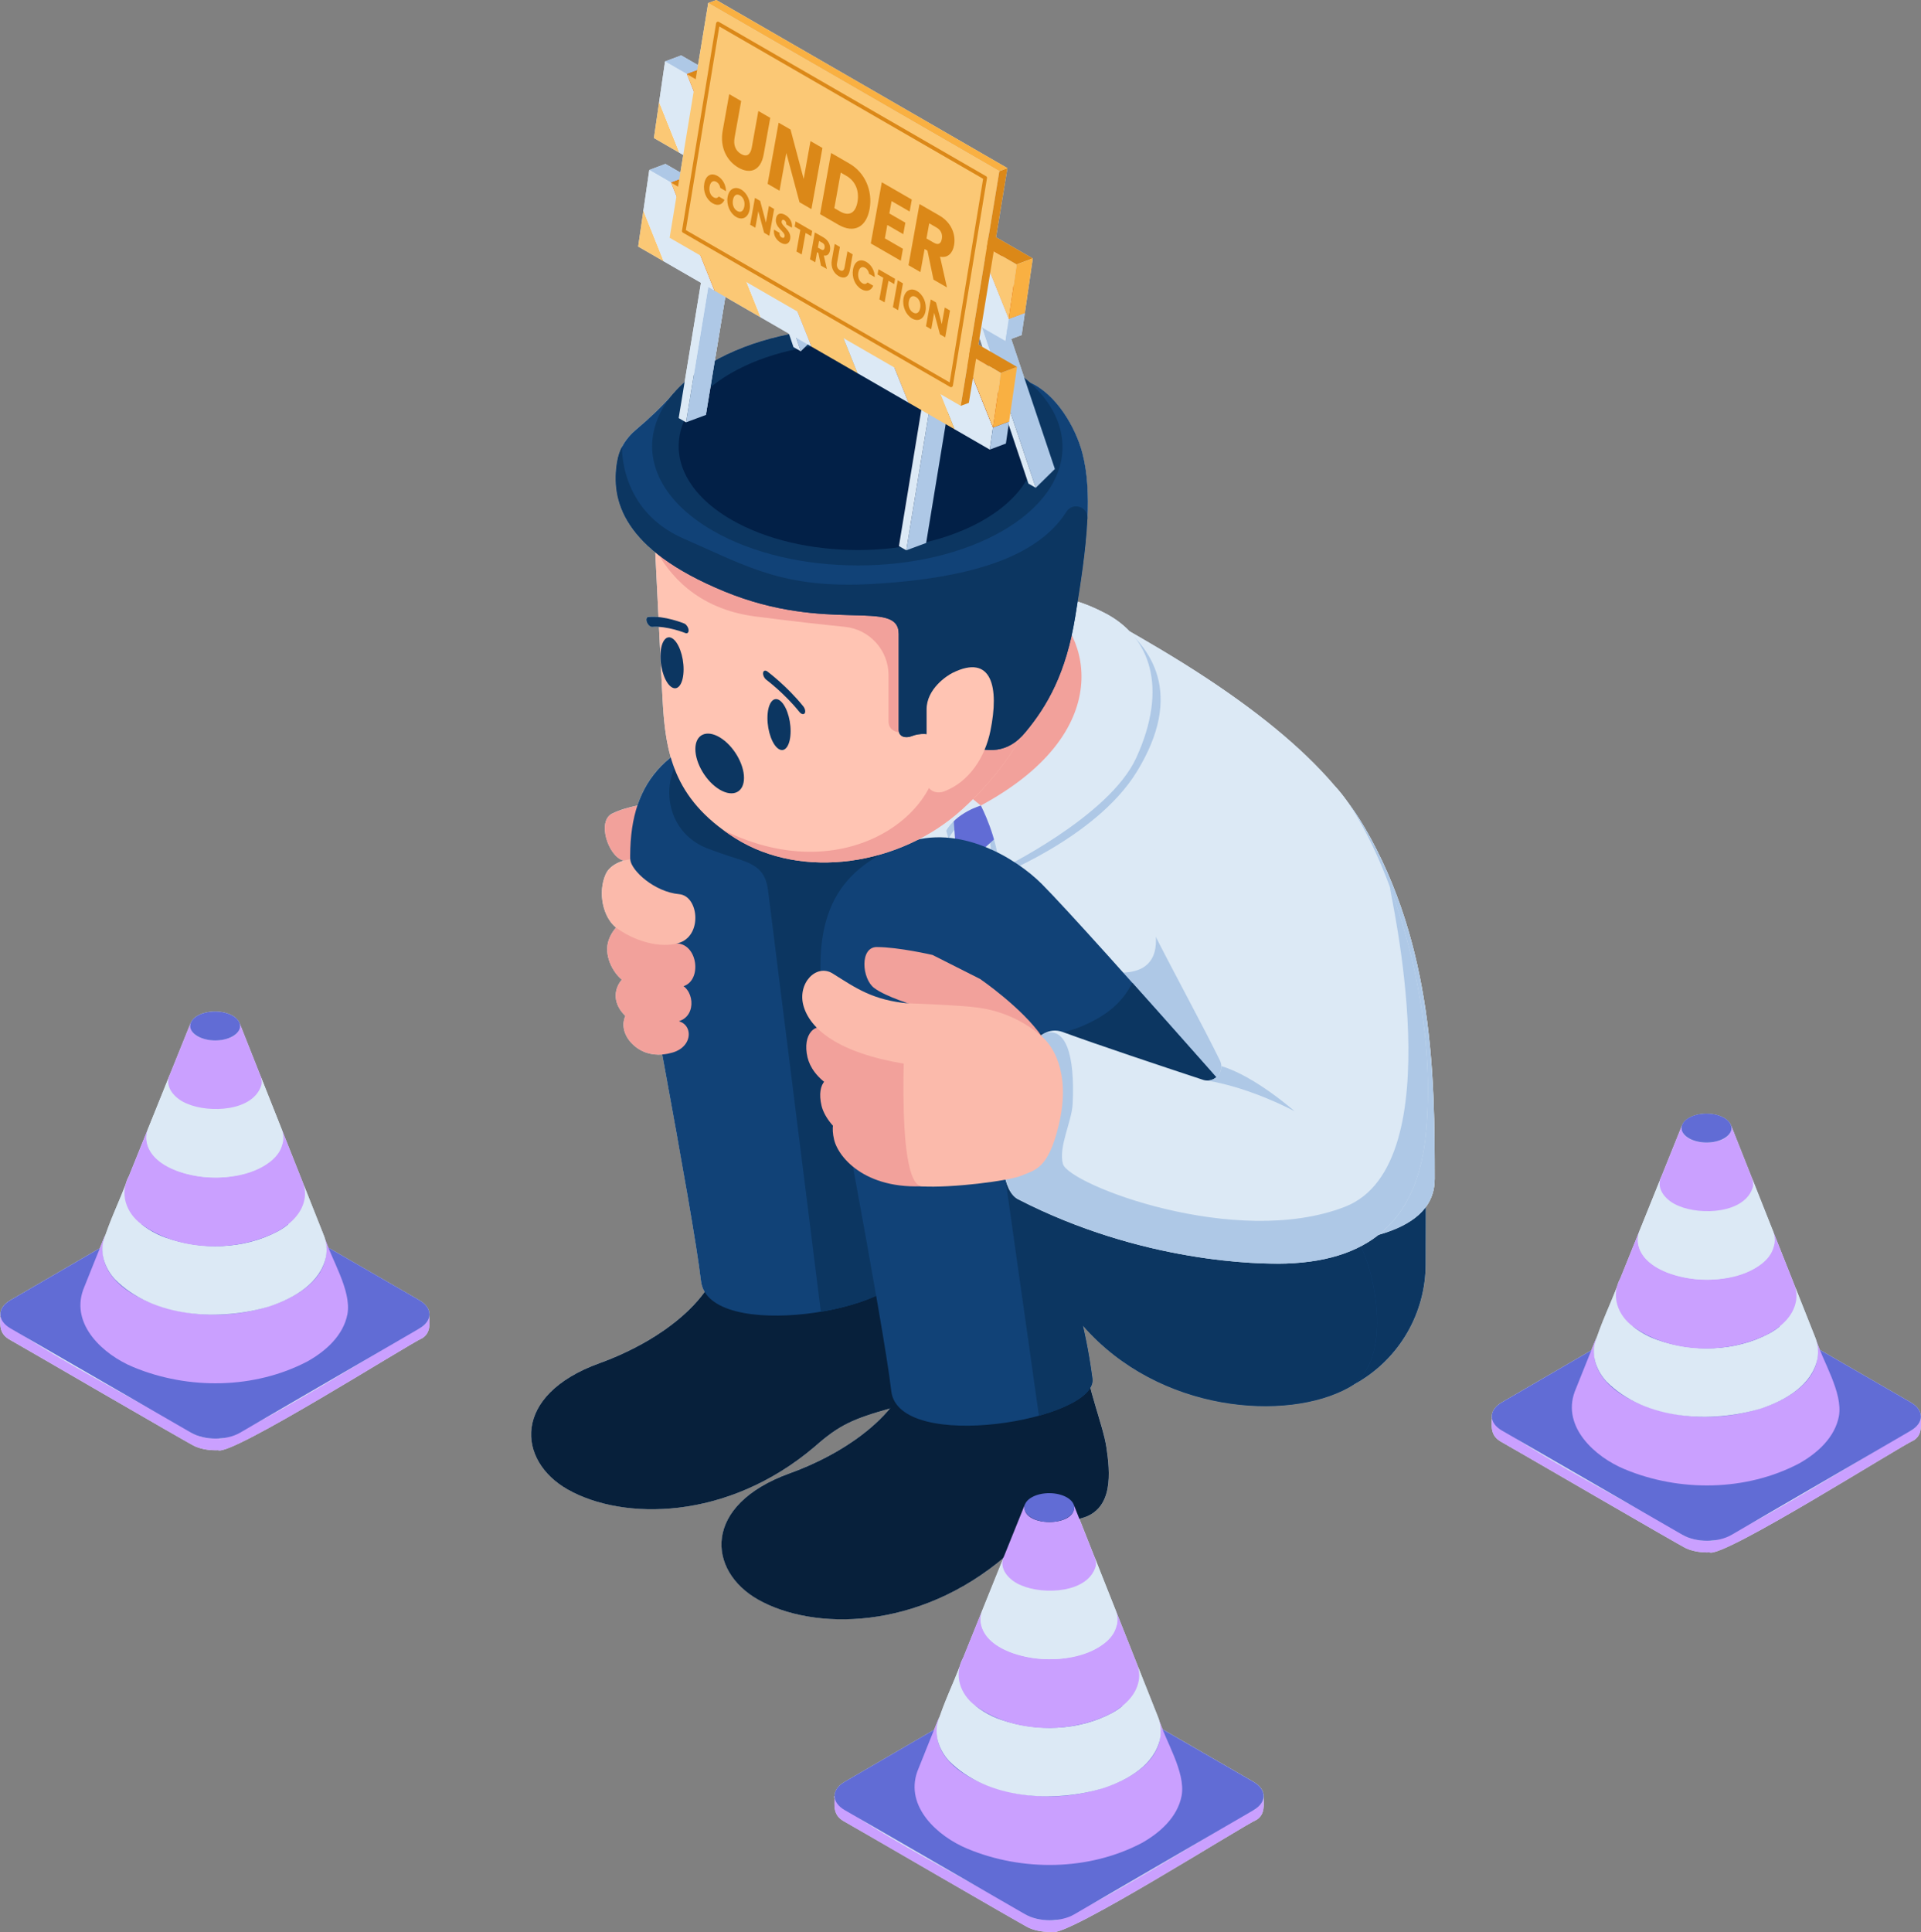 <?xml version="1.0" encoding="UTF-8"?><svg id="b" xmlns="http://www.w3.org/2000/svg" viewBox="0 0 850 854.81"><rect x="0" y="0" width="850" height="854.81" fill="#808080" stroke="none"/><g id="c"><g><g><path d="M660.08,627.66c0-.34,.01-.69,.02-1.04-.21,.26-.21,.61-.02,1.04Z" style="fill:#dce9f5;"/><path d="M603.65,365.89c-2.11-3.62-4.52-7.25-7.25-10.91-1.87-2.69-3.69-4.98-5.42-6.82,0,0-.02-.02-.03-.03-2.93-3.47-6.15-6.96-9.65-10.48-16.22-16.25-38.69-33.04-68.33-50.66-4.31-2.56-8.77-5.16-13.17-7.69-2.96-3.1-6.49-5.73-10.52-7.85-4.77-2.52-8.91-4.2-12.45-5.3,1.94-12.15,3.75-24.68,4.31-36.52,.49-10.52,0-20.49-2.27-29.15-3.07-11.67-11.71-26.17-23.18-31.22-.79-.72-1.63-1.42-2.49-2.12l-5.76-17.18,4.61-1.72,1.42-9.76h0s3.5-24.13,3.5-24.13l-16.25-9.38,5.03-30.58L316.94,0l-3.57,1.33-4.52,27.48-7.44-4.3-7.14,2.67-2.61,17.95h0s-2.31,15.94-2.31,15.94l11.34,6.55h0s0,0,0,0l1.64,.94-1.28,7.77-6.6-3.81-7.14,2.67-2.61,17.95h0s-2.31,15.94-2.31,15.94l11.34,6.55h0s0,0,0,0l16.43,9.48-7.22,43.9c-1.96,1.76-3.72,3.57-5.28,5.42-4.88,5.51-10.19,10.59-15.84,15.3-2.46,2.06-4.88,4.66-6.55,7.82h0c-.99,1.88-1.77,4.11-2.21,6.73-1.97,11.74-.17,26.09,16.89,40.09,.44,8.82,.94,18.89,1.42,28.61-1.49-.15-3.01-.2-4.49-.07-.83,.08-1.11,1.13-.64,2.36,.32,.82,.9,1.51,1.49,1.85,.29,.17,.59,.26,.87,.23,.97-.09,1.97-.08,2.98-.02,.23,4.69,.46,9.23,.67,13.44,0,.5,.03,1,.07,1.5,.25,5.01,.47,9.51,.65,13.14,.51,10.26,1.1,20.2,3.83,29.65-7.11,5.73-11.93,12.74-14.77,21.33-3.66,.74-7.72,1.86-11.13,3.54-6.88,3.39-1.72,18.91,4.8,20.71,.12,.03,.25,.06,.37,.09-2.67,.78-6.51,2.49-8.1,6.13-3.48,7.93-1.25,18.85,4.66,23.55-1.49,1.53-2.67,3.68-3.32,5.62-2.18,6.45,1.67,13.96,5.86,17.4-3.07,3.51-4.49,9.61,.92,15.38,.21,.22,.42,.43,.65,.63-1.54,3.28-1.21,8.17,3.08,12.42,3.99,3.96,8.81,5,13.23,4.65,7.3,39.55,15.4,84.81,17.13,100.15,.21,1.82,.78,3.45,1.66,4.91-10.09,13.77-28.06,24.83-46.6,31.54-38.85,14.07-36.43,43.16-13.99,55.86,24.32,13.76,70.6,13.93,109.3-18.98,10.63-9.4,16.56-12.18,33.25-16.85-10.38,12.44-27.12,22.43-44.36,28.67-38.85,14.07-36.43,43.16-13.99,55.86,24.15,13.66,69.94,13.92,108.47-18.29-.03,.09-.06,.18-.08,.27-.5,1.24-9.19,22.78-9.19,22.78h0s0,0,0,0c-2.25,5.58-4.52,11.22-6.77,16.79-.56,1.36-1.14,2.85-1.7,4.21-.69,1.26-1.19,2.54-1.51,3.83-3.1,8.08-6.92,15.94-9.52,24.18,.16-.7,.36-1.41,.59-2.13-.8,2-1.6,3.99-2.41,5.98l-39.61,23.02c-3.58,2.08-4.99,4.94-4.24,7.64-.09-.14-.16-.27-.21-.39-.09,4.16-.44,7.78,4.51,10.42,1.68,.84,79.97,46.42,81.63,47,3.21,1.36,6.75,1.85,10.22,1.72,5.84,2.73,84.13-46.87,90.46-49.63,3.79-2.54,3.03-6.55,3.07-10.46,0,.06,0,.11,0,.17,0,.02,0,.05,0,.07,.12-2.36-1.38-4.74-4.5-6.54l-40.26-23.24c-.5-1.21-.96-2.39-1.37-3.54-.18-.66-.39-1.31-.65-1.95,0,0,0,0,0,0,0,0,0,0,0,0,0,0,0,0,0,0-3.11-7.83-6.21-15.66-9.32-23.49,1.08,2.55,1.27,5.09,.82,7.51,.44-2.52,.13-5.14-.82-7.51-3.11-7.83-6.21-15.66-9.32-23.49,0,0,0,0,0,0-3.11-7.83-6.21-15.66-9.32-23.49,0,0,0,.02,0,.03-2.27-5.73-4.54-11.46-6.81-17.19,.32-.09,.64-.18,.97-.27,14.39-3.87,12.6-20.54,11-31.36-1.01-6.85-4.75-17.08-7.1-26.34,.78-1.32,1.11-2.68,.94-4.06-1.71-13.29-4.23-23.45-4.23-23.45,33.67,38.66,90.32,42.54,117.6,27.41,.54-.3,1.06-.63,1.56-.97,.79-.42,1.58-.84,2.36-1.3h0c18.61-10.81,30.08-30.69,30.14-52.21l.07-25.42c2.54-3.46,3.9-7.54,3.9-12.35,0-44.66-.4-103.02-31.15-155.77Zm-170.73-213.41l.49-3.01,1.37,4.09-1.87-1.08Zm-96.3-12.07h0s0,0,0,0l12.45,7.19,.1,.3c-11.96,2.41-23.21,6.32-32.89,11.72l4.65-28.27,15.69,9.06Z" style="fill:#dce9f5;"/><g><path d="M849.96,626.71c0,.06,0,.11,0,.17,0,.02,0,.05,0,.07,.12-2.36-1.38-4.74-4.5-6.54l-40.26-23.24c-.5-1.21-.96-2.39-1.37-3.54-.18-.66-.39-1.31-.65-1.95,0,0,0,0,0,0,0,0,0,0,0,0,0,0,0,0,0,0-3.11-7.83-6.21-15.66-9.32-23.49,1.08,2.55,1.27,5.09,.82,7.51,.44-2.52,.13-5.14-.82-7.51-3.11-7.83-6.21-15.66-9.32-23.49-3.11-7.83-6.21-15.66-9.32-23.49,0,0,0,.02,0,.03-3.1-7.85-6.23-15.7-9.34-23.55h0s0,0,0,0c0,0,0,0,0,0-.44-1.1-1.38-2.15-2.84-3.03-4.25-2.54-11.25-2.61-15.63-.16-1.58,.89-2.6,1.98-3.06,3.14,0,0,0-.01,0-.02-2.93,7.26-6.22,15.42-9.15,22.69-.25,.48-.44,.97-.58,1.45-.5,1.24-9.19,22.78-9.19,22.78h0c-2.25,5.57-4.52,11.22-6.77,16.79-.56,1.36-1.14,2.85-1.7,4.21-.7,1.27-1.19,2.56-1.52,3.84-3.12,8.11-6.95,16-9.54,24.27,.17-.73,.38-1.48,.63-2.24-.8,2-1.6,3.99-2.41,5.98l-39.61,23.02c-3.58,2.08-4.99,4.94-4.24,7.64-.09-.14-.16-.27-.21-.39-.09,4.16-.44,7.78,4.51,10.42,1.68,.84,79.97,46.42,81.63,47,3.21,1.36,6.75,1.85,10.22,1.72,5.84,2.73,84.13-46.87,90.46-49.63,3.79-2.54,3.03-6.55,3.07-10.46Z" style="fill:#dce9f5;"/><path d="M190.03,581.52c0,.06,0,.11,0,.17,0,.02,0,.05,0,.07,.12-2.36-1.38-4.74-4.5-6.54l-40.26-23.24c-.5-1.21-.96-2.39-1.37-3.54-.18-.66-.39-1.31-.65-1.95,0,0,0,0,0,0-3.11-7.83-6.21-15.66-9.32-23.49,1.08,2.55,1.27,5.09,.82,7.51,.44-2.52,.13-5.14-.82-7.51-3.11-7.83-6.21-15.66-9.32-23.49,0,0,0,0,0,0-3.11-7.83-6.21-15.66-9.32-23.49,0,0,0,.02,0,.03-3.11-7.86-6.23-15.7-9.34-23.56,0,0,0,0,0,0-.44-1.1-1.38-2.15-2.84-3.03-4.25-2.54-11.25-2.61-15.63-.16-1.58,.89-2.6,1.98-3.06,3.14,0,0,0-.01,0-.02-2.93,7.26-6.22,15.42-9.15,22.69-.25,.48-.44,.97-.58,1.45-.5,1.24-9.18,22.78-9.19,22.78h0c-2.25,5.58-4.52,11.22-6.77,16.79-.56,1.36-1.14,2.85-1.7,4.21-.69,1.26-1.19,2.54-1.51,3.83-3.1,8.08-6.92,15.94-9.52,24.18,.16-.7,.36-1.41,.59-2.13-.8,2-1.6,3.99-2.41,5.98l-39.61,23.02c-3.58,2.08-4.99,4.94-4.24,7.64-.09-.14-.16-.27-.21-.39-.09,4.16-.44,7.78,4.51,10.42,1.68,.84,79.97,46.42,81.63,47,3.21,1.36,6.75,1.85,10.22,1.72,5.84,2.73,84.13-46.87,90.46-49.63,3.79-2.54,3.03-6.55,3.07-10.46Z" style="fill:#dce9f5;"/></g><path d="M.15,582.47c0-.34,.01-.69,.02-1.04-.21,.26-.21,.61-.02,1.04Z" style="fill:#dce9f5;"/><path d="M369.25,795.57c0-.34,.01-.69,.02-1.04-.21,.26-.21,.61-.02,1.04Z" style="fill:#dce9f5;"/></g><g id="d"><g><path d="M480.86,413.78c-.11,2.69-2.22,4.77-4.43,6.04-6.08,2.33-83.34,51.55-89.08,48.71-4.09,.15-8.33-.54-11.92-2.57-2.08-2.9-88.85-47.14-84.44-52.44h0s0,0,0,0c-.02,4.59-.87,8.6,4.49,11.46,1.68,.84,79.97,46.42,81.63,47,3.21,1.36,6.75,1.85,10.22,1.72,5.84,2.73,84.13-46.87,90.46-49.63,3.79-2.54,3.03-6.55,3.07-10.46,0,.06,0,.11,0,.17Z" style="fill:#caa0ff;"/><path d="M476.35,407.31c5.98,3.45,6.01,9.05,.07,12.51l-79.41,46.15c-5.94,3.45-15.61,3.45-21.59,0l-79.93-46.15c-5.98-3.45-6.01-9.05-.07-12.51l79.41-46.15c5.94-3.45,15.61-3.45,21.59,0l79.93,46.15Z" style="fill:#616cd5;"/><g><path d="M444.56,413.46c1.87-10.58-7.27-24.38-10.49-34.88,8.08,25.18-29.77,35.86-48.64,35.1-18.74,.58-56.24-10.47-47.99-35.37-3.26,8.15-6.6,16.25-9.81,24.4-5.59,15.58,9,28.76,22.15,34.21,24.28,10.12,53.75,9.79,77.17-2.55,8.05-4.52,15.82-11.46,17.61-20.9Z" style="fill:#caa0ff;"/><path d="M435.06,388.12c.6-3.19,.22-6.53-.98-9.53-3.11-7.83-6.21-15.66-9.32-23.49,3.8,8.99-3.39,17.79-11.09,21.79-15,7.96-33.63,8.38-49.49,2.78-9.98-3.44-22.03-13.02-17.28-24.78-3.36,9.03-7.76,17.76-10.48,27-1.13,5.88,1.31,11.89,5.27,16.21,16.95,17.09,46.48,18.64,68.47,11.94,10.55-3.54,22.42-10.15,24.9-21.9Z" style="fill:#dce9f5;"/><path d="M425.55,362.78c.49-2.57,.18-5.26-.79-7.68-3.11-7.83-6.21-15.66-9.32-23.49,4.6,15.8-17.87,21.72-29.75,21.46-11.82,.12-34.03-5.98-29.35-21.63-2.25,5.58-4.52,11.22-6.77,16.79-.56,1.36-1.14,2.85-1.7,4.21-4.28,7.78-1.22,16.33,5.66,21.39,16.8,12.15,41.99,12.47,60.13,3.06,5.43-3.05,10.67-7.73,11.88-14.1Z" style="fill:#caa0ff;"/><path d="M416.09,337.13c.29-1.86,.05-3.78-.65-5.53-3.11-7.83-6.21-15.66-9.32-23.49,3,10.51-11.46,14.62-19.49,14.64-8.35,.26-23.91-3.69-20.83-14.76l-9.45,23.44c-.34,.84-.58,1.71-.7,2.61-.66,4.44,1.92,8.64,5.25,11.38,12.98,11.37,49.95,11.14,55.19-8.29Z" style="fill:#dce9f5;"/><path d="M406.57,311.89c.19-1.23,.05-2.5-.4-3.65-3.12-7.89-6.25-15.77-9.38-23.66,2.67,10.41-24.26,10.34-21.53-.06-2.93,7.26-6.22,15.42-9.15,22.69-3.03,5.8,2.43,11.24,7.59,13.21,9.61,4.17,29.46,3.5,32.86-8.52Z" style="fill:#caa0ff;"/><path d="M393.72,290.61c-4.38,2.46-11.37,2.38-15.63-.16-4.25-2.54-4.15-6.59,.22-9.05,4.38-2.46,11.37-2.38,15.63,.16s4.15,6.59-.22,9.05Z" style="fill:#616cd5;"/></g></g><g><path d="M849.96,626.88c-.11,2.69-2.22,4.77-4.43,6.04-6.08,2.33-83.34,51.55-89.08,48.71-4.09,.15-8.33-.54-11.92-2.57-2.08-2.9-88.84-47.14-84.44-52.44h0s0,0,0,0c-.02,4.59-.87,8.6,4.49,11.46,1.68,.84,79.97,46.42,81.63,47,3.21,1.36,6.75,1.85,10.22,1.72,5.84,2.73,84.13-46.87,90.46-49.63,3.79-2.54,3.03-6.55,3.07-10.46,0,.06,0,.11,0,.17Z" style="fill:#caa0ff;"/><path d="M845.46,620.42c5.98,3.45,6.01,9.05,.07,12.51l-79.41,46.15c-5.94,3.45-15.61,3.45-21.59,0l-79.93-46.15c-5.98-3.45-6.01-9.05-.07-12.51l79.41-46.15c5.94-3.45,15.61-3.45,21.59,0l79.93,46.15Z" style="fill:#616cd5;"/><g><path d="M813.67,626.56c1.87-10.58-7.27-24.38-10.49-34.88,8.08,25.18-29.77,35.86-48.64,35.1-18.74,.58-56.24-10.47-47.99-35.37-3.26,8.15-6.6,16.25-9.81,24.4-5.59,15.58,9,28.76,22.15,34.21,24.28,10.12,53.75,9.79,77.17-2.55,8.05-4.52,15.82-11.46,17.61-20.9Z" style="fill:#caa0ff;"/><path d="M804.16,601.22c.6-3.19,.22-6.53-.98-9.53-3.11-7.83-6.21-15.66-9.32-23.49,3.8,8.99-3.39,17.79-11.09,21.79-15,7.96-33.63,8.38-49.49,2.78-9.98-3.44-22.03-13.02-17.28-24.78-3.36,9.03-7.76,17.76-10.48,27-1.13,5.88,1.31,11.89,5.27,16.21,16.95,17.09,46.48,18.64,68.47,11.94,10.55-3.54,22.42-10.15,24.9-21.9Z" style="fill:#dce9f5;"/><path d="M794.65,575.88c.49-2.57,.18-5.26-.79-7.68-3.11-7.83-6.21-15.66-9.32-23.49,4.6,15.8-17.87,21.72-29.75,21.46-11.82,.12-34.03-5.98-29.35-21.63-2.25,5.58-4.52,11.22-6.77,16.79-.56,1.36-1.14,2.85-1.7,4.21-4.28,7.78-1.22,16.33,5.66,21.39,16.8,12.15,41.99,12.47,60.13,3.06,5.43-3.05,10.67-7.73,11.88-14.1Z" style="fill:#caa0ff;"/><path d="M785.19,550.23c.29-1.86,.05-3.78-.65-5.53-3.11-7.83-6.21-15.66-9.32-23.49,3,10.51-11.46,14.62-19.49,14.64-8.35,.26-23.91-3.69-20.83-14.76l-9.45,23.44c-.34,.84-.58,1.71-.7,2.61-.66,4.44,1.92,8.64,5.25,11.38,12.98,11.37,49.95,11.14,55.19-8.29Z" style="fill:#dce9f5;"/><path d="M775.67,525c.19-1.23,.05-2.5-.4-3.65-3.12-7.89-6.25-15.77-9.38-23.66,2.67,10.41-24.26,10.34-21.53-.06-2.93,7.26-6.22,15.42-9.15,22.69-3.03,5.8,2.43,11.24,7.59,13.21,9.61,4.17,29.46,3.5,32.86-8.52Z" style="fill:#caa0ff;"/><ellipse cx="755.13" cy="499.11" rx="6.4" ry="11.05" transform="translate(253.88 1252.81) rotate(-89.84)" style="fill:#616cd5;"/></g></g><g><path d="M270.89,359.96c8.59-4.23,21.33-4.91,21.33-4.91l.74,25.88s-11.78,1.25-17.28-.26c-6.52-1.8-11.68-17.32-4.8-20.71Z" style="fill:#f2a19b;"/><g><path d="M473.29,395.84l-60.39,35.09-.2,72.17c-.06,21.71,11.49,41.79,30.29,52.64l96.97,55.98c18.8,10.85,41.97,10.82,60.73-.09h0c18.61-10.81,30.08-30.69,30.14-52.21l.21-72.51-157.75-91.08Z" style="fill:#0c3661;"/><g><path d="M634.81,521.66c0,23.23-31.86,29.64-73.96,29.64-45.88,0-151.92-52.47-151.92-86.92,0-81.67-21.74-75.7-37.11-97.27-4.48-6.28-7.95-13.49-10.47-21.2-12.83-39.14-1.34-91.26,25.7-101.87,24.5-9.61,43.35-5.29,75.77,14.66,0,0,27.24,14.66,50.18,28.29,29.64,17.62,52.11,34.41,68.33,50.66,9.55,9.58,16.95,18.98,22.35,28.25,30.75,52.75,31.15,111.11,31.15,155.77Z" style="fill:#dce9f5;"/><path d="M434,356.39s-9.57,6.24-14.29,14.58c0,0-25.38-76.16,33.51-86.33,0,0-39.32,23.85-19.22,71.75Z" style="fill:#aec8e6;"/><path d="M434,356.39s5.4,14.96,5.4,31.92c0,0,45.33-17.16,63.56-46.8,21.27-34.6,6.58-55.53-9.61-66.92-11.75-8.27-16.71-2.43-19.9-1.06,0,0,32.91,42.22-39.45,82.86Z" style="fill:#aec8e6;"/><path d="M634.81,521.65c0,23.23-31.86,29.64-73.96,29.64-45.88,0-151.92-52.47-151.92-86.92,0-81.67-21.74-75.7-37.11-97.27-1.46-2.05-2.81-4.19-4.06-6.42,11.69,13.71,25.68,25.47,41.29,34.46,32.29,18.61,104.51,56.75,102.4,19.38,30.9-5.75,54.53-51.6,84.92-59.6h0c2.74,3.68,5.16,7.32,7.28,10.96,30.75,52.75,31.15,111.11,31.15,155.77Z" style="fill:#aec8e6;"/><path d="M435.02,375.7c-9.9,100.96,16.14,198.41,16.14,198.41l-17.74,8.73-16.45-23.76c-5-124.85,5.61-188.11,5.61-188.11l-1.52-20.52,12.95,5.94,16.58,5.38-15.56,13.93Z" style="fill:#616cd5;"/><path d="M434,356.39s-10.77,3.05-15.49,11.39c0,0-24.18-72.97,34.71-83.14,0,0-39.32,23.85-19.22,71.75Z" style="fill:#dce9f5;"/><path d="M415.64,339.5s2.43,4.45,18.37,16.89c15.94,12.44,44.48,3.29,61.32-26.05,22.08-38.47,1.98-56.34-7.24-57.14-7.32-.63-12.45-.83-16.79-2.09,0,0-8.06-3.95-22.21-10.32-33.68-15.15-63.49,44.84-33.45,78.71Z" style="fill:#f2a19b;"/><path d="M434,356.39s7.67,14.58,8.11,28.45c0,0,48.64-23.35,60.64-49.54,14.22-31.04,6.21-53.47-13.47-63.86-21.21-11.19-29.83-5.91-29.83-5.91,21.46,10.68,37.68,56.77-25.46,90.86Z" style="fill:#dce9f5;"/></g><g><path d="M396.32,553.6c.29,10.87,7.57,28.05,9.04,38.03,1.6,10.82,3.39,27.49-11,31.36-17.14,4.78-23.08,7.51-33.84,17.02-38.7,32.91-84.98,32.74-109.3,18.98-22.44-12.7-24.86-41.8,13.99-55.86,28.18-10.2,55.03-30.43,54.93-54.98-.08-18.85,73.99-20.87,76.18,5.46Z" style="fill:#07203b;"/><path d="M394.97,537.78s2.52,10.16,4.23,23.45c2.36,18.27-85.89,33.31-89.04,5.45-3.31-29.22-29.7-167.08-29.7-167.08-5.78-40.82,3.37-63.13,36.2-75.31,23.27-8.63,48.47,6.46,60.08,18.07,20.19,20.19,132.28,147.5,139.48,157.42,7.2,9.92,17.43,53.72-3.64,65.41-27.28,15.13-83.93,11.24-117.6-27.41Z" style="fill:#114277;"/><path d="M512.57,565.2c-27.28,15.13-83.92,11.24-117.6-27.4,.08,.31,2.54,10.36,4.23,23.44,1.07,8.24-16.3,15.82-35.98,19.11l-23.41-186.67c-1.59-11.95-9.68-12.1-21.02-16.21-1.57-.57-5.85-2.13-6.13-2.24-21.77-8.69-22.01-39.41-.85-48.98h0c1.55-.68,3.17-1.32,4.84-1.95,23.27-8.64,48.47,6.46,60.07,18.07,20.2,20.19,132.28,147.5,139.48,157.42,7.2,9.92,17.43,53.72-3.64,65.41Z" style="fill:#0c3661;"/></g><path d="M519.13,452.3s.03,.04,.04,.05c-.03-.04-.05-.05-.05-.05h0Z" style="fill:#0c3661;"/><g><g><path d="M480.52,602.3c.29,10.87,7.57,28.05,9.04,38.03,1.6,10.82,3.39,27.49-11,31.36-17.14,4.78-23.08,7.51-33.84,17.02-38.7,32.91-84.98,32.74-109.3,18.98-22.44-12.7-24.86-41.8,13.99-55.86,28.18-10.2,55.03-30.43,54.93-54.98-.08-18.85,73.99-20.87,76.18,5.46Z" style="fill:#07203b;"/><path d="M479.17,586.48s2.52,10.16,4.23,23.45c2.36,18.27-85.89,33.31-89.04,5.45-3.31-29.22-29.7-167.08-29.7-167.08-5.78-40.82,3.37-63.13,36.2-75.31,23.27-8.63,48.47,6.46,60.08,18.07,20.19,20.19,132.28,147.5,139.48,157.42,7.2,9.92,17.43,53.72-3.64,65.41-27.28,15.13-83.93,11.24-117.6-27.41Z" style="fill:#114277;"/></g><path d="M596.77,613.9c-27.28,15.13-83.92,11.24-117.6-27.41,.07,.31,2.54,10.36,4.23,23.44,.84,6.46-9.65,12.52-23.7,16.41l-25.7-181.54s19.23,19.95,44.45,9.34c11.68-4.91,18.22-10.83,22.59-19.32,40.13,44.81,94.43,106.85,99.36,113.66,7.2,9.92,17.43,53.73-3.64,65.41Z" style="fill:#0c3661;"/></g><g><g><path d="M470.03,254.24c-1.96,48.02-16.71,78.7-44.25,103.78-27.53,25.08-70.93,31.4-100.43,12.83-1.9-1.2-3.68-2.41-5.36-3.64h0c-24.36-17.84-25.9-39-27.02-61.77-.71-14.47-2.1-42.52-3.11-62.91-.69-13.92-1.2-24.28-1.2-24.28-1.7-34.31,17.81-67.31,89.43-71.09,71.63-3.78,93.91,59.06,91.95,107.08Z" style="fill:#ffc4b3;"/><path d="M470.03,254.24c-1.96,48.02-16.71,78.7-44.25,103.78-27.53,25.08-70.93,31.4-100.43,12.83-1.9-1.2-3.68-2.41-5.36-3.64,56.88,28.27,103.38-11.7,93.89-42.47-1.35-4.38-20.72,4.52-20.72-5.76v-20.25c0-11.05-8.37-20.31-19.37-21.41-9.41-.94-22.45-2.38-39.53-4.57-26.19-3.36-38.74-19.15-44.41-30.23-.69-13.92-1.2-24.28-1.2-24.28-1.7-34.31,17.81-67.31,89.43-71.09,71.63-3.78,93.91,59.06,91.95,107.08Z" style="fill:#f2a19b;"/><g><path d="M481.15,229.62c-.66,14-3.07,28.98-5.37,43.14-4.06,25.09-12.37,39.52-21.99,51.11-15.96,19.67-36.03-3.99-50.28,1.78-2.82,1.13-5.84,.36-5.84-2.77v-42.35c0-16.05-31.29,0-77.13-18.87-45.46-18.72-50.27-40.69-47.47-57.38,.44-2.62,1.22-4.84,2.21-6.72h0c1.67-3.17,4.08-5.77,6.55-7.83,5.65-4.72,10.97-9.81,15.85-15.32,4.33-4.9,10.49-10.1,17.28-14.04,35.35-20.54,92.83-20.54,128.41,0,4.76,2.75,8.88,5.72,12.37,8.86,11.47,5.05,20.11,19.55,23.18,31.22,2.27,8.66,2.76,18.63,2.27,29.15Z" style="fill:#114277;"/><path d="M481.16,229.21v.07c0,.11-.01,.22-.02,.33-.66,14-3.07,28.98-5.37,43.14-4.06,25.09-12.37,39.52-21.99,51.11-15.97,19.67-36.04-3.99-50.29,1.78-2.82,1.13-5.84,.36-5.84-2.77v-42.35c0-16.05-31.29,0-77.13-18.87-45.46-18.73-50.27-40.69-47.47-57.38,.44-2.62,1.22-4.84,2.2-6.72h0s0,0,0,0c0,0-1.44,28.15,27.07,40.66,28.51,12.52,44.54,22.35,83.55,20.16,54.5-3.05,76.31-16.79,86.02-31.98,2.76-4.32,9.43-2.3,9.27,2.79Z" style="fill:#0c3661;"/><path d="M443.77,234.77c-35.35,20.54-92.84,20.53-128.41,0-23.93-13.81-31.85-33.4-23.72-50.99h0c3.96-8.58,11.72-16.67,23.29-23.39,35.35-20.54,92.83-20.54,128.41,0,4.76,2.75,8.88,5.72,12.37,8.86,22.63,20.35,18.68,47.73-11.94,65.52Z" style="fill:#0c3661;"/><path d="M435.42,229.95c-30.77,17.88-80.81,17.87-111.78,0-20.83-12.02-27.72-29.07-20.65-44.38h0c3.44-7.47,10.2-14.51,20.27-20.36,30.77-17.88,80.81-17.88,111.77,0,4.14,2.39,7.73,4.98,10.76,7.71,19.7,17.72,16.26,41.54-10.39,57.03Z" style="fill:#022047;"/></g><path d="M410,313.83v31.58c0,4.17,4.08,6.15,7.86,4.69,11.14-4.29,17.99-15.19,20.36-26.68,3.99-19.36,.68-34.35-16.73-25.73-2.45,1.21-11.49,7.05-11.49,16.14Z" style="fill:#ffc4b3;"/></g><g><g><path d="M339.36,296.96c.08,.05,.17,.1,.25,.17,.05,.04,2.19,1.64,5.23,4.34,3.04,2.71,6.96,6.51,10.59,11.03,.83,1.03,1.1,2.41,.62,3.08-.32,.45-.9,.47-1.5,.13-.29-.17-.59-.43-.86-.77-3.22-4.01-6.86-7.57-9.7-10.11-2.84-2.53-4.87-4.05-4.88-4.07-.95-.71-1.59-2.09-1.45-3.1,.13-.92,.87-1.2,1.71-.71Z" style="fill:#0c3661;"/><path d="M302.98,275.96c.85,.49,1.58,1.63,1.7,2.69,.13,1.16-.52,1.8-1.47,1.41l-.09-.75,.09,.75-.09-.75,.09,.75s-.05-.02-.08-.03c-.06-.02-.14-.06-.26-.1-.23-.09-.56-.21-.99-.36-.85-.3-2.07-.7-3.5-1.07-2.85-.75-6.54-1.42-9.79-1.13-.27,.02-.57-.06-.87-.23-.6-.34-1.18-1.04-1.49-1.85-.48-1.23-.19-2.28,.64-2.36,3.65-.32,7.58,.41,10.62,1.21,3.04,.8,5.18,1.68,5.23,1.7,.08,.03,.17,.08,.25,.12Z" style="fill:#0c3661;"/><path d="M344.74,309.7c2.83,1.64,5.11,7.83,5.09,13.83-.02,6.01-2.32,9.55-5.16,7.91-2.83-1.63-5.11-7.82-5.09-13.83,.02-6.01,2.32-9.55,5.15-7.92Z" style="fill:#0c3661;"/><path d="M297.39,282.37c2.83,1.64,5.11,7.83,5.09,13.83-.02,6.01-2.32,9.55-5.16,7.91-2.83-1.63-5.11-7.82-5.09-13.83,.02-6.01,2.32-9.55,5.15-7.92Z" style="fill:#0c3661;"/></g><path d="M318.47,326.22c5.94,3.54,10.74,11.59,10.73,17.97-.02,6.38-4.85,8.68-10.79,5.14-5.94-3.54-10.74-11.59-10.73-17.97,.02-6.38,4.85-8.68,10.79-5.14Z" style="fill:#0c3661;"/></g></g></g><g><g><path d="M279.79,461.88c5.43,5.38,12.38,5.38,17.8,3.8,10.09-2.95,8.9-14.51,.35-14.08-10.71,.54-11.04-3.97-13.67-5.32-6.3-3.22-12.77,7.38-4.48,15.6Z" style="fill:#f2a19b;"/><path d="M276.06,448.83c5.68,6.06,18.61,6.06,25.76,2.38,7.05-3.63,4.64-16.41-3.91-16.41-3.44,0-10.29-.98-15.66-3.89-4.86-2.64-15.38,8.12-6.19,17.93Z" style="fill:#f2a19b;"/><path d="M276.66,434.51c7.89,4.49,17.17,4.64,25.86,1.77,8.02-2.65,6.34-18.24-2.83-18.9-9.82-.7-14.15-3.71-20.19-8.07-4.48-3.24-8.72,2.28-10.22,6.72-2.44,7.23,2.68,15.79,7.38,18.47Z" style="fill:#f2a19b;"/><path d="M273.27,410.92c10.37,7.12,21.47,8.39,27.7,6.06,9.9-3.69,8.07-20.62-.45-21.38-10.85-.97-21.25-10.35-21.67-15.44,0,0-8.34,.9-10.89,6.72-3.61,8.22-1.08,19.65,5.32,24.04Z" style="fill:#fbbaab;"/></g><g><g><path d="M614.92,392.19c-7.67-20.43-16.63-36.25-23.94-44.04-28.44-30.31-102.7,20.08-81.02,63.44,8.47,16.93,22.33,42.25,29.81,57.54,.41,.85,.62,1.71,.64,2.55,.11,3.48-2.84,6.54-6.43,6.37h-.02c-.42-.02-.85-.08-1.29-.2-.13-.03-.27-.07-.4-.12-.36-.12-.73-.24-1.11-.37h0c-17.01-5.61-45.56-15.13-60.86-20.75-3-1.1-5.82-.77-8.44,.67-17.2,9.41-25.18,66.21-11.37,73.31,54.81,28.16,106.92,28.81,118.55,28.43,39.52-1.3,58.65-21.5,61.98-58.42,3.51-38.92-4.92-78.59-16.11-108.41Z" style="fill:#dce9f5;"/><path d="M631.04,500.6c-3.33,36.92-22.46,57.11-61.98,58.42-11.63,.38-63.74-.27-118.55-28.43-13.81-7.1-5.83-63.89,11.37-73.31,9.72-3.44,13.82,9.46,12.74,31.17-.38,7.74-6.34,19.01-4.3,26.49,2.48,9.09,76.6,37.71,124.8,18.97,48.2-18.75,19.68-139.59,19.81-141.72,11.19,29.83,19.62,69.49,16.11,108.41Z" style="fill:#aec8e6;"/><path d="M572.84,491.64s-19.13-10.38-38.85-13.6c3.59,.16,6.55-2.89,6.43-6.37,14.93,4.46,32.41,19.97,32.41,19.97Z" style="fill:#aec8e6;"/></g><g><path d="M388.01,419c9.58,.02,24.62,3.5,24.62,3.5l21.02,10.61s18.55,12.68,27.45,25.57c3.89,5.63-10.79,23.1-28.02,21.21-17.24-1.89-18.18-28.41-18.18-28.41l-10.04-6.63s-12.69-3.69-18.09-7.77c-5.4-4.07-6.44-18.1,1.23-18.09Z" style="fill:#f2a19b;"/><path d="M412.56,524.49c-28.6,3.03-41.51-11.96-43.5-20.33-2.43-10.23,2.98-15.4,10.23-10.86,10.44,6.55,18.22,5.71,34.25,7.23,5.51,.52,7.79,7.98,7.79,13.51,0,10.95-5.23,10.07-8.78,10.45Z" style="fill:#f2a19b;"/><path d="M407.01,509.51c-28.6,3.03-41.51-11.96-43.5-20.33-2.43-10.23,2.98-15.4,10.23-10.86,10.44,6.55,18.22,5.71,34.25,7.23,5.51,.52,7.79,7.98,7.79,13.51,0,10.95-5.23,10.07-8.78,10.45Z" style="fill:#f2a19b;"/><path d="M400.82,489.71c-31-2.05-41.51-13.51-43.5-21.87-2.43-10.23,3.36-16.54,10.61-12,10.44,6.55,18.18,9.85,34.22,11.36,5.51,.52,7.45,6.53,7.45,12.06,0,10.95-5.22,10.68-8.78,10.45Z" style="fill:#f2a19b;"/><path d="M400.13,470.62c-29.67-4.92-41.71-15.53-44.57-25.51-2.9-10.1,5.67-18.94,12.91-14.39,10.44,6.55,17.64,11.74,33.68,13.26,5.51,.52,5.84,7.21,5.84,12.74,0,14.4-7.78,13.91-7.87,13.9Z" style="fill:#fbbaab;"/><path d="M401.04,443.86s24.06,.8,32.3,2.01c17.68,2.59,27.97,12.82,29.48,14.52,1.52,1.7,11.55,12.69,5.66,37.37-4.68,19.61-10.64,19.83-16.32,22.3-5.68,2.46-31.5,5.59-44.19,4.83-12.69-.76-6.92-81.03-6.92-81.03Z" style="fill:#fbbaab;"/></g></g></g></g><g><path d="M190.03,581.69c-.11,2.69-2.22,4.77-4.43,6.04-6.08,2.33-83.34,51.55-89.08,48.71-4.09,.15-8.33-.54-11.92-2.57-2.08-2.9-88.84-47.14-84.44-52.44H.16s0,0,0,0c-.02,4.59-.87,8.6,4.49,11.46,1.68,.84,79.97,46.42,81.63,47,3.21,1.36,6.75,1.85,10.22,1.72,5.84,2.73,84.13-46.87,90.46-49.63,3.79-2.54,3.03-6.55,3.07-10.46,0,.06,0,.11,0,.17Z" style="fill:#caa0ff;"/><path d="M185.53,575.22c5.98,3.45,6.01,9.05,.07,12.51l-79.41,46.15c-5.94,3.45-15.61,3.45-21.59,0L4.67,587.73c-5.98-3.45-6.01-9.05-.07-12.51l79.41-46.15c5.94-3.45,15.61-3.45,21.59,0l79.93,46.15Z" style="fill:#616cd5;"/><g><path d="M153.74,581.37c1.87-10.58-7.27-24.38-10.49-34.88,8.2,25.53-30.8,36.18-49.83,35.08-18.64,.21-54.88-10.74-46.8-35.36-3.26,8.15-6.6,16.25-9.81,24.4-5.59,15.58,9,28.76,22.15,34.21,24.28,10.12,53.75,9.79,77.17-2.55,8.05-4.52,15.82-11.46,17.61-20.9Z" style="fill:#caa0ff;"/><path d="M144.23,556.03c.6-3.19,.22-6.53-.98-9.53-3.11-7.83-6.21-15.66-9.32-23.49,3.8,8.99-3.39,17.79-11.09,21.79-15,7.96-33.63,8.38-49.49,2.78-9.98-3.44-22.03-13.02-17.28-24.78-3.36,9.03-7.76,17.76-10.48,27-1.13,5.88,1.31,11.89,5.27,16.21,16.95,17.09,46.48,18.64,68.47,11.94,10.55-3.54,22.42-10.15,24.9-21.9Z" style="fill:#dce9f5;"/><path d="M134.72,530.69c.49-2.57,.18-5.26-.79-7.68-3.11-7.83-6.21-15.66-9.32-23.49,4.6,15.8-17.87,21.72-29.75,21.46-11.82,.12-34.03-5.98-29.35-21.63-2.25,5.58-4.52,11.22-6.77,16.79-.56,1.36-1.14,2.85-1.7,4.21-4.21,7.68-1.31,16.15,5.45,21.22,16.77,12.33,42.14,12.66,60.34,3.22,5.43-3.05,10.67-7.73,11.88-14.1Z" style="fill:#caa0ff;"/><path d="M125.26,505.04c.29-1.86,.05-3.78-.65-5.53-3.11-7.83-6.21-15.66-9.32-23.49,3,10.51-11.46,14.62-19.49,14.64-8.35,.26-23.91-3.69-20.83-14.76l-9.45,23.44c-.34,.84-.58,1.71-.7,2.61-.66,4.44,1.92,8.64,5.25,11.38,12.98,11.37,49.95,11.14,55.19-8.29Z" style="fill:#dce9f5;"/><path d="M115.74,479.8c.19-1.23,.05-2.5-.4-3.65-3.12-7.89-6.25-15.77-9.38-23.66,2.67,10.41-24.26,10.34-21.53-.06-2.93,7.26-6.22,15.42-9.15,22.69-3.03,5.8,2.43,11.24,7.59,13.21,9.61,4.17,29.46,3.5,32.86-8.52Z" style="fill:#caa0ff;"/><path d="M102.9,458.52c-4.38,2.46-11.37,2.38-15.63-.16s-4.15-6.59,.22-9.05c4.38-2.46,11.37-2.38,15.63,.16,4.25,2.54,4.15,6.59-.22,9.05Z" style="fill:#616cd5;"/></g></g><g><g><g><g style="isolation:isolate;"><polygon points="335.3 43.92 312.34 183.59 309.09 181.71 332.05 42.04 335.3 43.92" style="fill:#dce9f5;"/><polygon points="326.51 47.18 335.3 43.92 312.34 183.59 303.55 186.85 326.51 47.18" style="fill:#aec8e6;"/><polygon points="323.26 45.3 332.05 42.04 335.3 43.92 326.51 47.18 323.26 45.3" style="fill:#d8d8d8;"/><polygon points="326.51 47.18 303.55 186.85 300.3 184.97 323.26 45.3 326.51 47.18" style="fill:#dce9f5;"/></g><g style="isolation:isolate;"><polygon points="329.56 48.09 362.78 147.1 359.53 145.22 326.31 46.22 329.56 48.09" style="fill:#dce9f5;"/><polygon points="321.1 56.42 329.56 48.09 362.78 147.1 354.33 155.43 321.1 56.42" style="fill:#aec8e6;"/><polygon points="317.85 54.55 326.31 46.22 329.56 48.09 321.1 56.42 317.85 54.55" style="fill:#d8d8d8;"/><polygon points="321.1 56.42 354.33 155.43 351.08 153.55 317.85 54.55 321.1 56.42" style="fill:#dce9f5;"/></g></g><g style="isolation:isolate;"><polygon points="423.97 103.8 432.76 100.54 409.8 240.22 401.01 243.47 423.97 103.8" style="fill:#aec8e6;"/><polygon points="420.72 101.93 429.51 98.67 432.76 100.54 423.97 103.8 420.72 101.93" style="fill:#d8d8d8;"/><polygon points="423.97 103.8 401.01 243.47 397.76 241.6 420.72 101.93 423.97 103.8" style="fill:#dce9f5;"/></g><g style="isolation:isolate;"><polygon points="425.08 116.81 433.54 108.48 466.76 207.49 458.3 215.82 425.08 116.81" style="fill:#aec8e6;"/><polygon points="421.83 114.94 430.29 106.6 433.54 108.48 425.08 116.81 421.83 114.94" style="fill:#d8d8d8;"/><polygon points="425.08 116.81 458.3 215.82 455.05 213.94 421.83 114.94 425.08 116.81" style="fill:#dce9f5;"/></g></g><g><g style="isolation:isolate;"><polygon points="282.37 109.08 284.69 93.14 293.71 115.63 282.37 109.08" style="fill:#fbc875;"/><polygon points="284.69 93.14 291.83 90.48 300.86 112.96 293.71 115.63 284.69 93.14" style="fill:#fcfcfc;"/><polygon points="287.29 75.19 294.44 72.52 304.12 78.11 296.97 80.78 287.29 75.19" style="fill:#aec8e6;"/><polygon points="296.97 80.78 316.16 128.59 293.71 115.63 284.69 93.14 287.29 75.19 296.97 80.78" style="fill:#dce9f5;"/><polygon points="296.97 80.78 304.12 78.11 323.31 125.93 316.16 128.59 296.97 80.78" style="fill:#d04000;"/><polygon points="296.97 80.78 304.12 78.11 324.58 89.92 317.43 92.59 296.97 80.78" style="fill:#db8818;"/><polygon points="296.97 80.78 317.43 92.59 336.62 140.41 316.16 128.59 296.97 80.78" style="fill:#fbc875;"/><polygon points="317.43 92.59 324.58 89.92 343.77 137.74 336.62 140.41 317.43 92.59" style="fill:#fcfcfc;"/><polygon points="317.43 92.59 324.58 89.92 347.03 102.88 339.88 105.55 317.43 92.59" style="fill:#aec8e6;"/><polygon points="339.88 105.55 347.03 102.88 366.22 150.7 359.07 153.37 339.88 105.55" style="fill:#d04000;"/><polygon points="339.88 105.55 360.34 117.36 379.53 165.18 359.07 153.37 339.88 105.55" style="fill:#fbc875;"/><polygon points="339.88 105.55 359.07 153.37 336.62 140.41 317.43 92.59 339.88 105.55" style="fill:#dce9f5;"/><polygon points="339.88 105.55 347.03 102.88 367.49 114.7 360.34 117.36 339.88 105.55" style="fill:#db8818;"/><polygon points="360.34 117.36 367.49 114.7 386.68 162.51 379.53 165.18 360.34 117.36" style="fill:#fcfcfc;"/><polygon points="382.79 130.33 389.94 127.66 409.13 175.47 401.98 178.14 382.79 130.33" style="fill:#d04000;"/><polygon points="403.25 142.14 410.4 139.47 429.59 187.29 422.44 189.95 403.25 142.14" style="fill:#fcfcfc;"/><polygon points="425.7 155.1 439.37 189.14 437.95 198.91 422.44 189.95 403.25 142.14 425.7 155.1" style="fill:#dce9f5;"/><polygon points="382.79 130.33 403.25 142.14 422.44 189.95 401.98 178.14 382.79 130.33" style="fill:#fbc875;"/><polygon points="360.34 117.36 367.49 114.7 389.94 127.66 382.79 130.33 360.34 117.36" style="fill:#aec8e6;"/><polygon points="382.79 130.33 401.98 178.14 379.53 165.18 360.34 117.36 382.79 130.33" style="fill:#dce9f5;"/><polygon points="382.79 130.33 389.94 127.66 410.4 139.47 403.25 142.14 382.79 130.33" style="fill:#db8818;"/><polygon points="403.25 142.14 410.4 139.47 432.85 152.43 425.7 155.1 403.25 142.14" style="fill:#aec8e6;"/><polygon points="425.7 155.1 432.85 152.43 446.51 186.47 439.37 189.14 425.7 155.1" style="fill:#d04000;"/><polygon points="439.37 189.14 446.51 186.47 445.09 196.24 437.95 198.91 439.37 189.14" style="fill:#aec8e6;"/><polygon points="425.7 155.1 432.85 152.43 450.01 162.34 442.87 165.01 425.7 155.1" style="fill:#db8818;"/><polygon points="425.7 155.1 442.87 165.01 439.37 189.14 425.7 155.1" style="fill:#fbc875;"/><polygon points="442.87 165.01 450.01 162.34 446.51 186.47 439.37 189.14 442.87 165.01" style="fill:#f9b042;"/></g><g style="isolation:isolate;"><polygon points="289.34 61.07 291.66 45.13 300.68 67.62 289.34 61.07" style="fill:#fbc875;"/><polygon points="291.66 45.13 298.8 42.46 307.83 64.95 300.68 67.62 291.66 45.13" style="fill:#fcfcfc;"/><polygon points="294.27 27.18 301.41 24.51 311.09 30.1 303.94 32.77 294.27 27.18" style="fill:#aec8e6;"/><polygon points="303.94 32.77 323.14 80.58 300.68 67.62 291.66 45.13 294.27 27.18 303.94 32.77" style="fill:#dce9f5;"/><polygon points="303.94 32.77 311.09 30.1 330.28 77.91 323.14 80.58 303.94 32.77" style="fill:#d04000;"/><polygon points="303.94 32.77 311.09 30.1 331.55 41.91 324.4 44.58 303.94 32.77" style="fill:#db8818;"/><polygon points="303.94 32.77 324.4 44.58 343.6 92.39 323.14 80.58 303.94 32.77" style="fill:#fbc875;"/><polygon points="324.4 44.58 331.55 41.91 350.74 89.73 343.6 92.39 324.4 44.58" style="fill:#fcfcfc;"/><polygon points="324.4 44.58 331.55 41.91 354 54.87 346.85 57.54 324.4 44.58" style="fill:#aec8e6;"/><polygon points="346.85 57.54 354 54.87 373.19 102.69 366.05 105.36 346.85 57.54" style="fill:#d04000;"/><polygon points="346.85 57.54 367.31 69.35 386.51 117.17 366.05 105.36 346.85 57.54" style="fill:#fbc875;"/><polygon points="346.85 57.54 366.05 105.36 343.6 92.39 324.4 44.58 346.85 57.54" style="fill:#dce9f5;"/><polygon points="346.85 57.54 354 54.87 374.46 66.69 367.31 69.35 346.85 57.54" style="fill:#db8818;"/><polygon points="367.31 69.35 374.46 66.69 393.65 114.5 386.51 117.17 367.31 69.35" style="fill:#fcfcfc;"/><polygon points="367.31 69.35 374.46 66.69 396.91 79.65 389.77 82.31 367.31 69.35" style="fill:#aec8e6;"/><polygon points="389.77 82.31 396.91 79.65 416.1 127.46 408.96 130.13 389.77 82.31" style="fill:#d04000;"/><polygon points="389.77 82.31 408.96 130.13 386.51 117.17 367.31 69.35 389.77 82.31" style="fill:#dce9f5;"/><polygon points="389.77 82.31 396.91 79.65 417.37 91.46 410.23 94.13 389.77 82.31" style="fill:#db8818;"/><polygon points="410.23 94.13 417.37 91.46 436.56 139.27 429.42 141.94 410.23 94.13" style="fill:#fcfcfc;"/><polygon points="389.77 82.31 410.23 94.13 429.42 141.94 408.96 130.13 389.77 82.31" style="fill:#fbc875;"/><polygon points="410.23 94.13 417.37 91.46 439.82 104.42 432.68 107.09 410.23 94.13" style="fill:#aec8e6;"/><polygon points="432.68 107.09 439.82 104.42 453.48 138.46 446.34 141.13 432.68 107.09" style="fill:#d04000;"/><polygon points="432.68 107.09 449.84 117 446.34 141.13 432.68 107.09" style="fill:#fbc875;"/><polygon points="432.68 107.09 446.34 141.13 444.92 150.89 429.42 141.94 410.23 94.13 432.68 107.09" style="fill:#dce9f5;"/><polygon points="446.34 141.13 453.48 138.46 452.06 148.23 444.92 150.89 446.34 141.13" style="fill:#aec8e6;"/><polygon points="432.68 107.09 439.82 104.42 456.99 114.33 449.84 117 432.68 107.09" style="fill:#db8818;"/><polygon points="449.84 117 456.99 114.33 453.48 138.46 446.34 141.13 449.84 117" style="fill:#f9b042;"/></g></g><g><polygon points="442.19 75.71 425.12 179.56 296.3 105.19 313.37 1.33 442.19 75.71" style="fill:#fbc875;"/><polygon points="442.19 75.71 445.76 74.37 428.69 178.23 425.12 179.56 442.19 75.71" style="fill:#db8818;"/><polygon points="442.19 75.71 445.76 74.37 316.94 0 313.37 1.33 442.19 75.71" style="fill:#f9b042;"/></g><g><path d="M420.82,171.3c-.14,0-.28-.04-.41-.11l-118.24-68.27c-.29-.17-.45-.5-.4-.84l15.09-91.81c.04-.26,.21-.49,.46-.61,.24-.11,.52-.1,.76,.03l118.24,68.27c.29,.17,.45,.5,.4,.84l-15.09,91.81c-.04,.26-.21,.49-.46,.61-.11,.05-.23,.08-.35,.08Zm-117.35-69.51l116.73,67.4,14.81-90.09L318.28,11.71l-14.81,90.09Z" style="fill:#db8818;"/><g><polygon points="359.38 102.18 358.97 104.5 356.45 103.05 354.73 112.6 352.42 111.26 354.13 101.71 351.62 100.26 352.03 97.94 359.38 102.18" style="fill:#db8818;"/><path d="M347.48,95.12c2.07,1.2,3.23,3.29,2.92,5.61l-2.5-1.45c.1-.78-.25-1.49-.87-1.87-.01,0-.03-.02-.04-.02-.54-.31-1-.18-1.13,.54-.37,2.06,4.49,3.84,3.78,7.82-.36,2-1.9,2.93-4.12,1.65-2.04-1.18-3.41-3.37-3.05-5.81l2.46,1.42c-.1,.95,.28,1.66,.93,2.03,.68,.39,1.19,.22,1.31-.47,.4-2.2-4.57-3.76-3.79-7.95,.4-2.25,2.11-2.65,4.1-1.5Z" style="fill:#db8818;"/><polygon points="342.55 92.46 340.41 104.33 338.1 102.99 335.54 93.44 334.22 100.76 331.91 99.42 334.04 87.55 336.36 88.89 338.91 98.48 340.23 91.13 342.55 92.46" style="fill:#db8818;"/><g style="isolation:isolate;"><path d="M340.82,52.14l-2.9,16.15c-1.35,7.48-6.21,8.76-11.21,5.87-5.03-2.91-8.29-8.87-6.94-16.35l2.9-16.15,5.28,3.05-2.91,16.19c-.58,3.2,.36,5.78,2.86,7.23,2.5,1.44,4.16,.36,4.74-2.84l2.91-16.19,5.28,3.05Z" style="fill:#db8818;"/><polygon points="363.91 65.47 359.04 92.53 353.76 89.48 347.93 67.69 344.93 84.39 339.65 81.34 344.52 54.28 349.8 57.32 355.61 79.19 358.63 62.42 363.91 65.47" style="fill:#db8818;"/></g><polygon points="399.54 125.37 397.41 137.24 395.09 135.9 397.23 124.03 399.54 125.37" style="fill:#db8818;"/><polygon points="396.06 123.36 395.65 125.68 393.13 124.23 391.41 133.78 389.1 132.44 390.82 122.89 388.3 121.43 388.71 119.12 396.06 123.36" style="fill:#db8818;"/><path d="M383.32,115.86c2.26,1.31,3.68,3.88,3.76,6.76l-2.54-1.47c-.21-1.24-.84-2.16-1.72-2.67-1.42-.82-2.63-.07-3.01,2.03-.38,2.1,.36,3.98,1.78,4.8,.88,.51,1.69,.41,2.26-.37l2.54,1.47c-1,2.26-2.99,2.84-5.25,1.54-2.8-1.62-4.33-5.24-3.69-8.79,.64-3.55,3.07-4.91,5.87-3.29Z" style="fill:#db8818;"/><path d="M377.29,112.52l-1.27,7.08c-.59,3.28-2.72,3.84-4.91,2.57-2.21-1.27-3.63-3.89-3.04-7.17l1.27-7.08,2.31,1.34-1.28,7.1c-.25,1.4,.16,2.54,1.25,3.17,1.1,.63,1.83,.16,2.08-1.24l1.28-7.1,2.31,1.34Z" style="fill:#db8818;"/><path d="M364.52,113.06l1.35,5.96-2.61-1.51-1.17-5.62-.55-.32-.81,4.48-2.32-1.34,2.13-11.87,3.89,2.24c2.33,1.34,3.19,3.69,2.82,5.75-.27,1.49-1.17,2.51-2.73,2.21Zm-1.19-2.7c.87,.5,1.37,.18,1.54-.75,.16-.88-.14-1.69-1.01-2.19l-1.43-.83-.53,2.94,1.43,.83h0Z" style="fill:#db8818;"/><path d="M375.85,72.37c6.91,3.99,10.37,12.03,8.93,20.09-1.44,8.02-6.88,10.97-13.79,6.97l-8.12-4.69,4.87-27.06,8.12,4.69Zm-4.18,21.16c3.98,2.3,6.84,.8,7.74-4.17,.89-4.97-.93-9.26-4.91-11.56l-2.5-1.44-2.83,15.73,2.5,1.44h0Z" style="fill:#db8818;"/><polygon points="403.45 88.3 402.5 93.58 394.5 88.97 393.52 94.44 400.59 98.52 399.67 103.61 392.61 99.53 391.54 105.46 399.53 110.08 398.58 115.36 385.31 107.7 390.17 80.64 403.45 88.3" style="fill:#db8818;"/><polygon points="420.36 137.39 418.23 149.26 415.91 147.92 413.36 138.37 412.04 145.69 409.73 144.35 411.86 132.48 414.18 133.82 416.72 143.41 418.05 136.05 420.36 137.39" style="fill:#db8818;"/><path d="M405.75,128.76c2.71,1.56,4.41,5.31,3.77,8.87-.64,3.57-3.26,4.84-5.95,3.28-2.69-1.56-4.43-5.34-3.79-8.91,.64-3.57,3.29-4.8,5.98-3.25Zm-1.71,9.52c1.51,.87,2.75,.08,3.12-2,.38-2.11-.37-4.02-1.88-4.89-1.54-.89-2.76-.12-3.14,1.99-.37,2.08,.35,4.01,1.9,4.9h0Z" style="fill:#db8818;"/><path d="M415.94,113.56l3.07,13.6-5.96-3.44-2.67-12.82-1.27-.73-1.84,10.22-5.28-3.05,4.87-27.06,8.86,5.12c5.31,3.07,7.28,8.41,6.43,13.12-.61,3.39-2.67,5.74-6.22,5.04Zm-2.71-6.16c1.98,1.14,3.13,.4,3.51-1.72,.36-2-.33-3.85-2.31-4.99l-3.27-1.89-1.21,6.71,3.27,1.89h0Z" style="fill:#db8818;"/><path d="M327.93,83.84c2.71,1.56,4.41,5.31,3.77,8.88-.64,3.57-3.26,4.84-5.95,3.28-2.69-1.56-4.43-5.34-3.79-8.91,.64-3.57,3.28-4.8,5.98-3.25Zm-1.71,9.52c1.52,.88,2.75,.08,3.12-2,.38-2.11-.37-4.02-1.88-4.9-1.54-.89-2.76-.12-3.14,2-.37,2.08,.35,4.01,1.9,4.9h0Z" style="fill:#db8818;"/><path d="M317.5,77.85c2.26,1.3,3.68,3.88,3.76,6.76l-2.54-1.47c-.21-1.24-.84-2.16-1.72-2.67-1.42-.82-2.63-.06-3.01,2.03s.36,3.98,1.78,4.8c.88,.51,1.69,.41,2.26-.37l2.54,1.47c-1,2.26-2.99,2.84-5.25,1.54-2.8-1.62-4.33-5.24-3.69-8.79,.64-3.55,3.06-4.91,5.87-3.29Z" style="fill:#db8818;"/></g></g></g><g><path d="M559.13,794.79c-.11,2.69-2.22,4.77-4.43,6.04-6.08,2.33-83.34,51.55-89.08,48.71-4.09,.15-8.33-.54-11.92-2.57-2.08-2.9-88.84-47.14-84.44-52.44h0s0,0,0,0c-.02,4.59-.87,8.6,4.49,11.46,1.68,.84,79.97,46.42,81.63,47,3.21,1.36,6.75,1.85,10.22,1.72,5.84,2.73,84.13-46.87,90.46-49.63,3.79-2.54,3.03-6.55,3.07-10.46,0,.06,0,.11,0,.17Z" style="fill:#caa0ff;"/><path d="M554.63,788.32c5.98,3.45,6.01,9.05,.07,12.51l-79.41,46.15c-5.94,3.45-15.61,3.45-21.59,0l-79.93-46.15c-5.98-3.45-6.01-9.05-.07-12.51l79.41-46.15c5.94-3.45,15.61-3.45,21.59,0l79.93,46.15Z" style="fill:#616cd5;"/><g><path d="M522.84,794.47c1.87-10.58-7.27-24.38-10.49-34.88,8.2,25.53-30.8,36.18-49.83,35.08-18.64,.21-54.88-10.74-46.8-35.36-3.26,8.15-6.6,16.25-9.81,24.4-5.59,15.58,9,28.76,22.15,34.21,24.28,10.12,53.75,9.79,77.17-2.55,8.05-4.52,15.82-11.46,17.61-20.9Z" style="fill:#caa0ff;"/><path d="M513.33,769.13c.6-3.19,.22-6.53-.98-9.53-3.11-7.83-6.21-15.66-9.32-23.49,3.8,8.99-3.39,17.79-11.09,21.79-14.81,7.87-33.16,8.35-48.89,3-10.17-3.37-22.7-12.98-17.88-25-3.36,9.03-7.76,17.76-10.48,27-1.13,5.88,1.31,11.89,5.27,16.21,16.95,17.09,46.48,18.64,68.47,11.94,10.55-3.54,22.42-10.15,24.9-21.9Z" style="fill:#dce9f5;"/><path d="M503.83,743.79c.49-2.57,.18-5.26-.79-7.68-3.11-7.83-6.21-15.66-9.32-23.49,4.6,15.8-17.87,21.72-29.75,21.46-11.82,.12-34.03-5.98-29.35-21.63-2.25,5.58-4.52,11.22-6.77,16.79-.56,1.36-1.14,2.85-1.7,4.21-4.21,7.68-1.31,16.15,5.45,21.22,16.77,12.33,42.14,12.66,60.34,3.22,5.43-3.05,10.67-7.73,11.88-14.1Z" style="fill:#caa0ff;"/><path d="M494.37,718.14c.29-1.86,.05-3.78-.65-5.53-3.11-7.83-6.21-15.66-9.32-23.49,3,10.51-11.46,14.62-19.49,14.64-8.35,.26-23.91-3.69-20.83-14.76l-9.45,23.44c-.34,.84-.58,1.71-.7,2.61-.66,4.44,1.92,8.64,5.25,11.38,12.98,11.37,49.95,11.14,55.19-8.29Z" style="fill:#dce9f5;"/><path d="M484.84,692.9c.19-1.23,.05-2.5-.4-3.65-3.12-7.89-6.25-15.77-9.38-23.66,2.67,10.41-24.26,10.34-21.53-.06-2.93,7.26-6.22,15.42-9.15,22.69-3.03,5.8,2.43,11.24,7.59,13.21,9.61,4.17,29.46,3.5,32.86-8.52Z" style="fill:#caa0ff;"/><path d="M472,671.62c-4.38,2.46-11.37,2.38-15.63-.16-4.25-2.54-4.15-6.59,.22-9.05,4.38-2.46,11.37-2.38,15.63,.16,4.25,2.54,4.15,6.59-.22,9.05Z" style="fill:#616cd5;"/></g></g></g></g></g></svg>